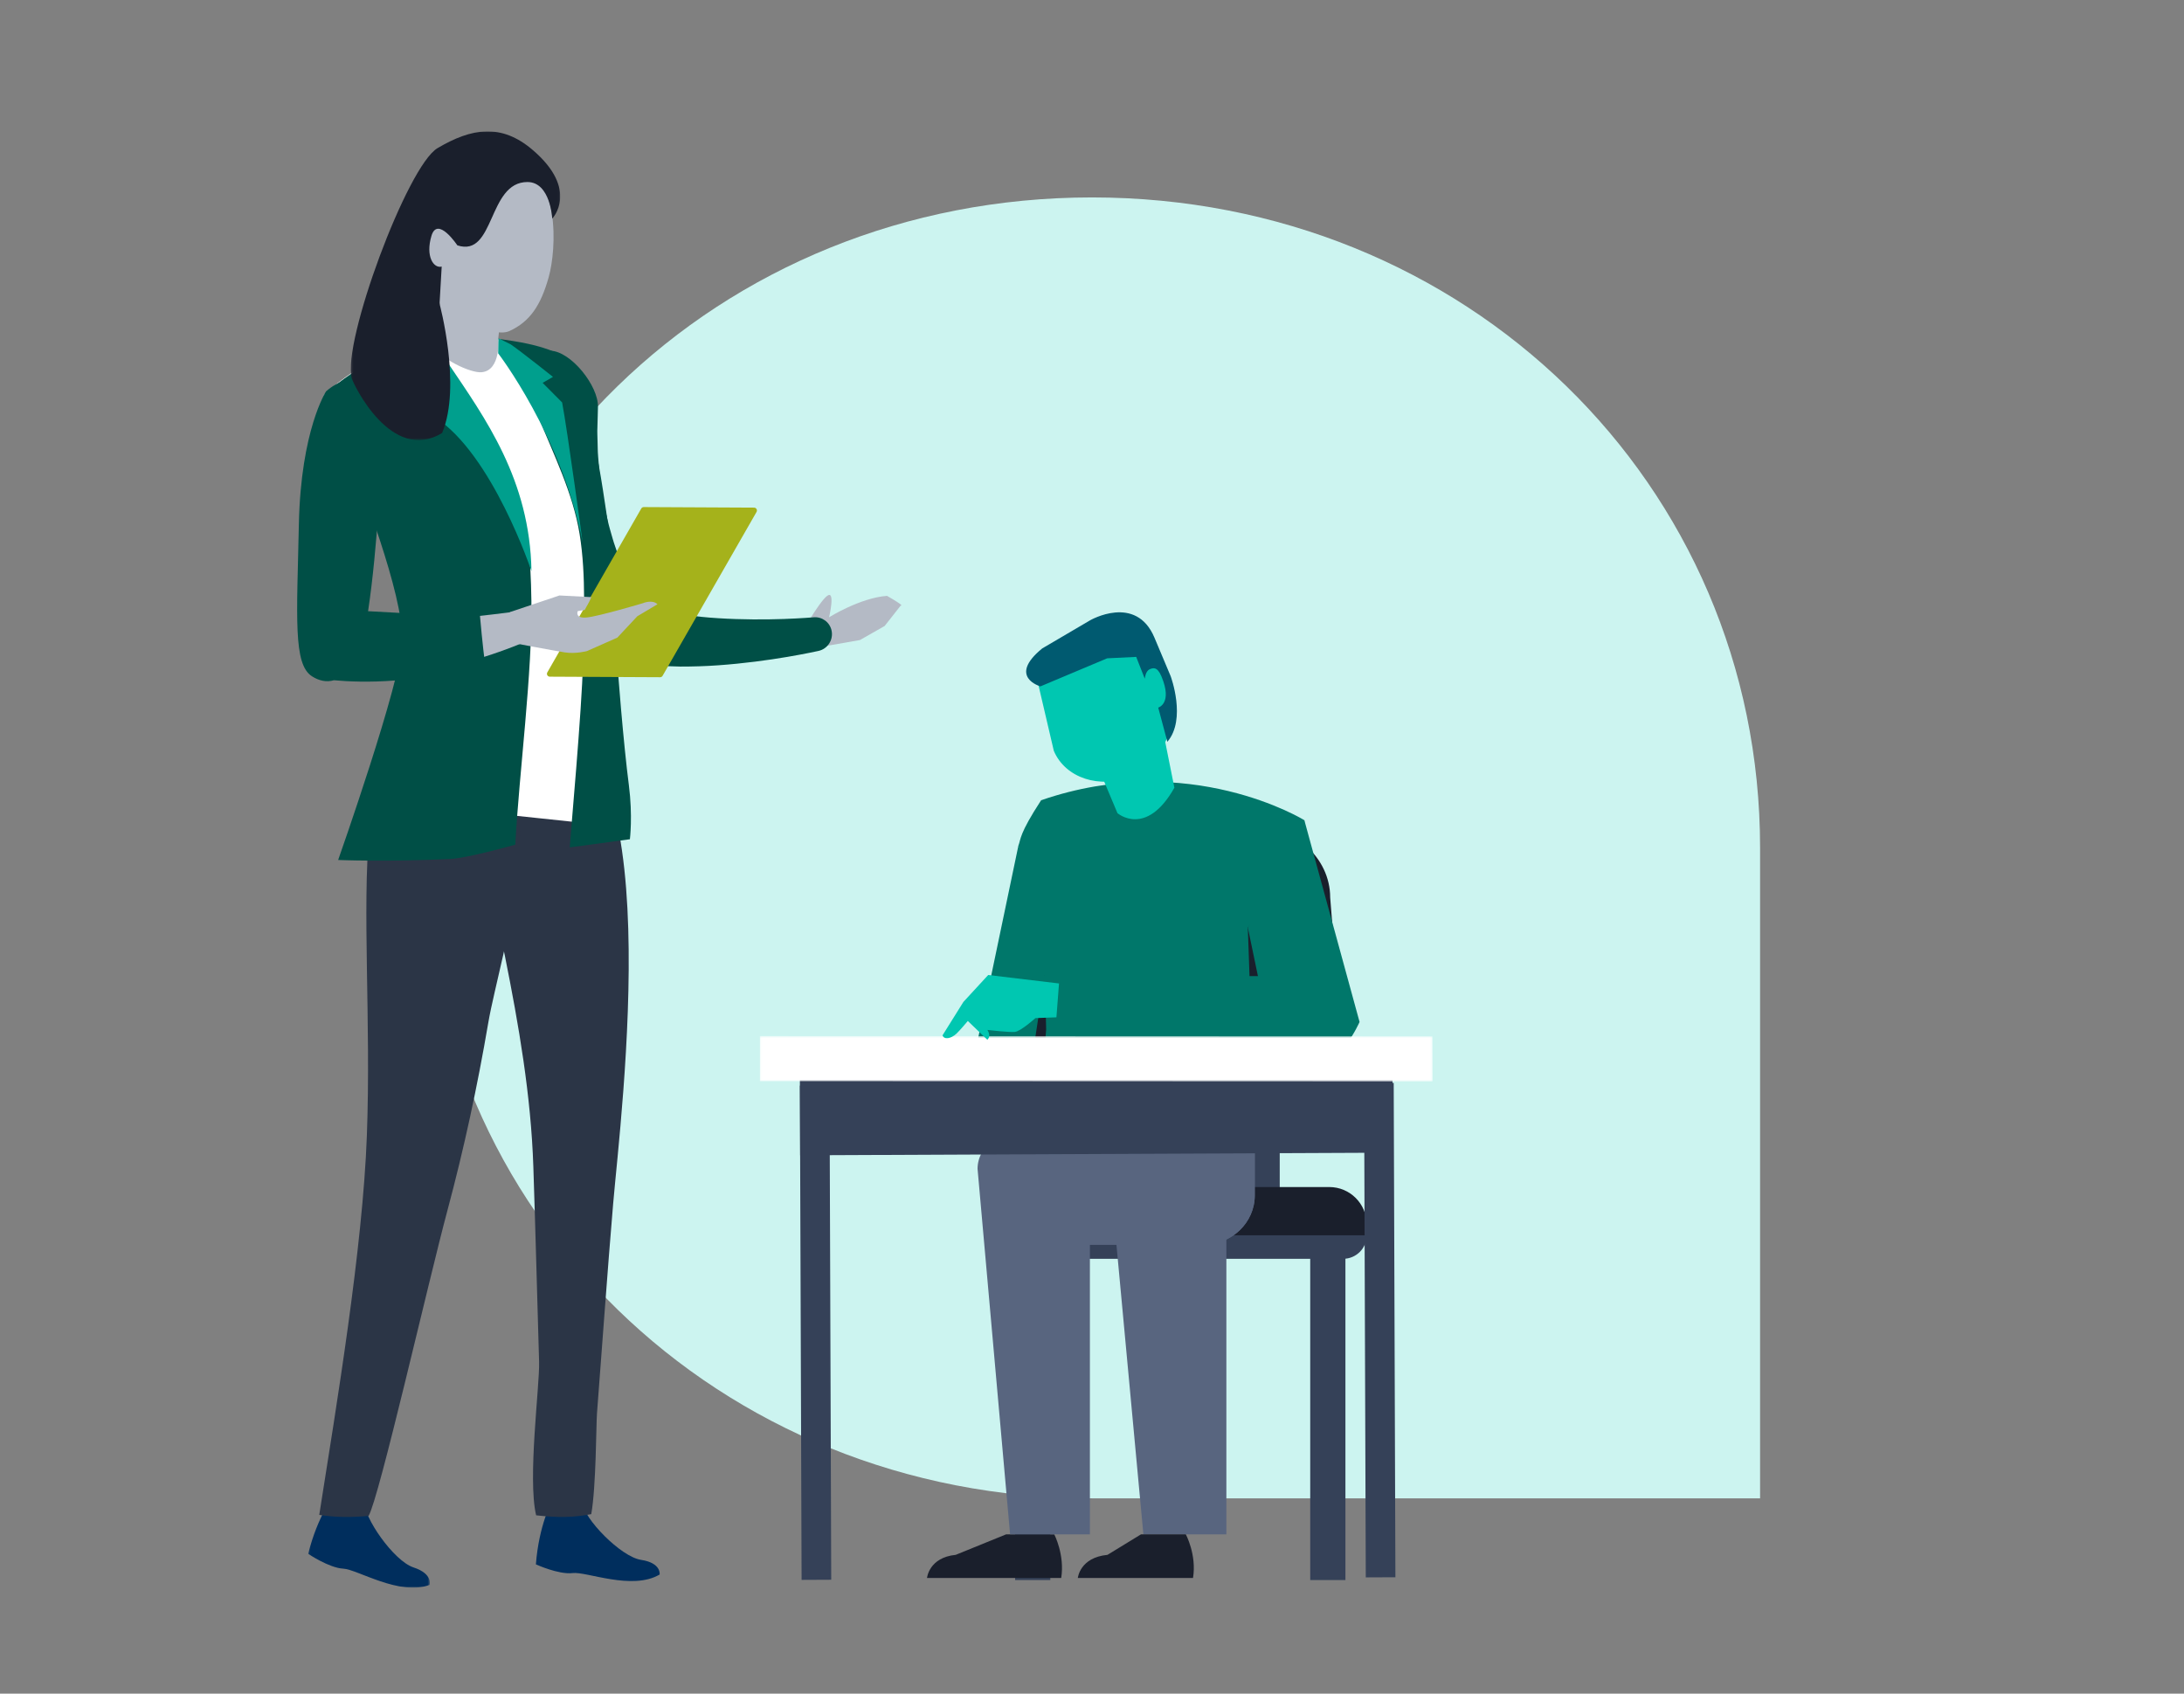 <?xml version="1.0" encoding="UTF-8"?>
<svg width="1051px" height="815px" viewBox="0 0 1051 815" version="1.1" xmlns="http://www.w3.org/2000/svg" xmlns:xlink="http://www.w3.org/1999/xlink">
    <rect x="0" y="0" width="1051" height="815" fill="#808080" stroke="none"/>
    <title>DS25944 LP Image 1051x815 Behaviour Mgmt v1</title>
    <defs>
        <polygon id="path-1" points="2.089 0.532 60.596 0.532 60.596 45.196 2.089 45.196"></polygon>
        <polygon id="path-3" points="3.189 3.002 103.98 3.002 103.98 151.547 3.189 151.547"></polygon>
        <polygon id="path-5" points="3.062 2.498 326.81 2.498 326.81 24.389 3.062 24.389"></polygon>
    </defs>
    <g id="DS25944-LP-Image-1051x815-Behaviour-Mgmt-v1" stroke="none" stroke-width="1" fill="none" fill-rule="evenodd">
        <path d="M847,721 L525.486,721 C345.47,721 204,583.235 204,407.991 C204,232.734 345.47,95 525.486,95 C705.506,95 847,232.734 847,407.991 L847,721 Z" id="Location-mark" fill="#CCF4F0"></path>
        <g id="Group-90" transform="translate(143, 60)">
            <g id="Group-39" transform="translate(0, 0.226)">
                <path d="M290.44,231.176 L282.719,240.997 L270.838,247.754 L224.341,255.934 C224.341,255.934 222.274,252.603 227.328,250.362 L241.072,247.299 C241.072,247.299 250.948,229.536 255.049,226.505 C259.151,223.47 255.976,236.803 255.976,236.803 C255.976,236.803 270.964,227.435 283.859,226.505 C293.13,231.803 290.44,231.176 290.44,231.176" id="Fill-1" fill="#B4BAC5"></path>
                <path d="M121.746,108.539 C131.754,108.714 145.014,125.498 144.753,135.558 L144.73,136.455 C144.73,136.455 144.688,138.002 144.62,140.713 C144.581,142.072 144.533,143.716 144.481,145.607 C144.371,147.506 144.504,149.623 144.552,151.941 C144.652,154.256 144.591,156.794 144.833,159.434 C145.046,162.078 145.273,164.871 145.508,167.76 C145.889,170.627 146.287,173.587 146.687,176.599 C147.242,179.579 147.804,182.607 148.373,185.632 C149.119,188.605 149.706,191.643 150.556,194.539 C151.392,197.435 152.158,200.318 153.126,203.01 C154.88,208.482 156.963,213.373 158.807,217.502 C160.699,221.605 162.472,224.827 163.719,226.99 C164.297,227.942 164.756,228.688 165.069,229.198 C165.253,229.527 165.608,230.005 165.582,229.976 C165.844,230.318 166.015,230.696 166.241,231.054 C166.725,231.225 167.21,231.403 167.794,231.555 C169.29,231.974 170.924,232.539 172.819,233.017 C174.763,233.453 176.866,233.924 179.091,234.422 C181.397,234.809 183.832,235.212 186.351,235.635 C191.476,236.323 197.034,236.927 202.685,237.262 C213.981,237.982 225.507,237.94 234.139,237.634 C238.454,237.469 242.058,237.288 244.551,237.114 C247.028,236.933 248.446,236.83 248.446,236.83 L248.685,236.81 C252.705,236.517 256.397,239.248 257.204,243.322 C258.082,247.754 255.215,252.097 250.794,253.017 C250.794,253.017 249.289,253.333 246.657,253.882 C244.041,254.418 240.327,255.105 235.848,255.877 C226.893,257.397 214.882,259.06 202.614,259.915 C196.485,260.364 190.268,260.532 184.381,260.529 C181.406,260.435 178.529,260.342 175.803,260.258 C173.026,260.016 170.404,259.793 167.978,259.583 C165.534,259.309 163.241,258.882 161.226,258.585 C159.22,258.324 157.402,257.836 155.913,257.478 C152.929,256.739 151.224,256.316 151.224,256.316 C150.659,256.171 150.013,255.97 149.458,255.754 C144.678,253.882 141.517,249.72 140.635,244.997 C140.225,244.432 139.783,243.806 139.266,243.073 C137.364,240.274 134.806,236.287 132.119,231.4 C129.487,226.493 126.558,220.708 123.994,214.316 C122.612,211.145 121.446,207.794 120.209,204.392 C118.962,200.996 117.994,197.464 116.873,193.964 C115.949,190.416 115.029,186.868 114.125,183.375 C113.401,179.844 112.688,176.367 112,173 C111.483,169.61 110.986,166.327 110.514,163.215 C110.023,160.099 109.865,157.136 109.558,154.405 C109.313,151.67 109.003,149.162 108.964,146.941 C108.867,144.713 108.787,142.773 108.719,141.175 C108.59,137.973 108.515,136.142 108.515,136.142 C108.502,135.758 108.496,135.319 108.509,134.931 C108.767,124.872 111.738,108.366 121.746,108.539" id="Fill-3" fill="#004F46"></path>
                <path d="M137.158,662.813 C137.901,670.422 155.643,688.891 165.516,690.389 C175.385,691.887 174.429,697.437 174.429,697.437 C161.172,705.262 139.257,695.916 132.537,696.736 C125.813,697.556 114.885,692.543 114.885,692.543 C116.361,673.454 122.548,662.3 122.548,662.3 L137.158,662.813 Z" id="Fill-5" fill="#002E5D"></path>
                <path d="M114.907,290.224 C180.209,284.916 155.685,476.336 152.065,519.03 C149.217,552.653 146.875,586.331 144.279,619.976 C143.872,625.219 143.904,655.12 141.527,668.382 C133.392,669.922 125.813,670.222 114.998,668.94 C110.809,651.285 116.761,606.434 116.428,595.164 C115.505,563.849 114.704,532.534 113.661,501.223 C112.524,466.967 106.688,433.251 99.913,399.46 C94.384,371.874 62.119,294.514 114.907,290.224" id="Fill-7" fill="#2B3546"></path>
                <g id="Group-11" transform="translate(3.229, 658.575)">
                    <mask id="mask-2" fill="white">
                        <use xlink:href="#path-1"></use>
                    </mask>
                    <g id="Clip-10"></g>
                    <path d="M29.058,3.531 C28.558,11.124 43.177,32.283 52.74,35.437 C62.305,38.588 60.451,43.869 60.451,43.869 C46.006,49.29 25.758,36.38 18.947,36.034 C12.136,35.692 2.089,28.906 2.089,28.906 C6.662,10.427 14.629,0.532 14.629,0.532 L29.058,3.531 Z" id="Fill-9" fill="#002E5D" mask="url(#mask-2)"></path>
                </g>
                <path d="M84.237,293.748 C127.976,309.687 97.462,399.695 91.975,431.907 C86.756,462.512 80.297,492.493 72.272,522.406 C63.098,556.588 39.323,661.192 34.369,669.224 C26.586,669.976 18.48,669.989 10.636,668.746 C19.061,615.262 31.543,540.385 33.545,486.285 C37.621,376.225 15.89,268.845 84.237,293.748" id="Fill-12" fill="#2B3546"></path>
                <path d="M120.59,109.878 C57.281,83.803 12.764,129.961 12.764,129.961 C12.764,129.961 22.038,143.343 26.04,158.477 C30.038,173.615 58.96,223.576 58.511,247.433 C58.156,266.29 36.426,325.058 36.426,325.058 L148.696,336.906 C148.696,336.906 147.204,333.929 149.665,319.247 C152.129,304.558 139.657,151.604 139.657,151.604 C139.657,151.604 137.293,116.758 120.59,109.878" id="Fill-14" fill="#FFFFFF"></path>
                <path d="M149.329,190.115 C149.329,190.115 145.434,162.545 143.445,155.539 C140.338,144.621 134.086,113.739 124.559,109.442 C116.088,105.62 105.764,104.099 97.865,102.96 C105.67,114.459 110.782,127.172 116.03,140.221 C123.464,158.697 132.729,177.056 135.94,196.878 C139.195,216.974 137.887,238.907 137.506,259.223 C137.105,280.362 131.409,342.988 131.179,347.54 L160.121,343.614 C160.121,343.614 161.533,332.364 159.63,317.626 C154.48,277.653 149.329,190.115 149.329,190.115" id="Fill-16" fill="#004F46"></path>
                <path d="M103.42,169.507 C100.652,163.054 96.151,157.517 92.844,151.755 C83.488,135.452 70.331,121.764 61.593,105.122 C61.402,104.751 61.292,104.389 61.15,104.024 C31.423,111.24 12.764,130.115 12.764,130.115 C12.764,130.115 22.023,143.523 26.014,158.683 C30.009,173.843 51.039,224.382 50.593,248.281 C50.241,267.17 19.73,353.595 19.73,353.595 C19.73,353.595 42.265,354.583 73.619,353.108 C82.18,352.704 104.973,346.215 104.973,346.215 C106.801,311.663 113.286,263.629 112.721,228.96 C112.375,207.772 111.138,187.492 103.42,169.507" id="Fill-18" fill="#004F46"></path>
                <path d="M51.352,237.989 C37.762,236.285 14.068,234.622 14.068,234.622 L9.573,266.308 C9.573,266.308 55.783,270.94 108.503,249.136 L107.337,233.757 C107.337,233.757 64.941,239.69 51.352,237.989" id="Fill-20" fill="#B4BAC5"></path>
                <path d="M34.129,233.878 C38.786,203.161 40.537,161.193 40.537,161.193 C40.537,161.193 38.392,106.867 13.926,128.08 C13.926,128.08 1.8,146.588 0.824,191.93 C-0.154,237.268 -1.917,259.337 7.073,265.17 C10.319,267.278 14.03,268.208 17.682,267.11 C31.271,268.366 58.66,268.931 90.418,258.772 C89.433,252.651 87.951,236.054 87.941,235.77 C77.248,236.164 53.27,234.989 34.129,233.878" id="Fill-22" fill="#004F46"></path>
                <path d="M219.888,184.043 L166.797,183.778 C166.303,183.775 165.844,184.04 165.599,184.469 L120.387,263.324 C119.864,264.24 120.519,265.386 121.575,265.393 L174.667,265.658 C175.158,265.661 175.62,265.396 175.865,264.964 L221.074,186.112 C221.6,185.192 220.944,184.049 219.888,184.043" id="Fill-24" fill="#A5B21B"></path>
                <path d="M166.329,230.051 C166.329,230.051 145.047,236.398 139.244,236.914 C133.444,237.427 135.02,233.85 135.02,233.85 L138.382,233.279 C139.296,231.432 140.523,229.747 141.566,227.11 L126.223,226.312 L102.387,234.325 L102.119,248.839 C102.119,248.839 123.51,252.875 128.777,253.708 C134.041,254.534 139.463,253.072 139.463,253.072 L154.08,246.599 L163.681,236.32 L173.392,230.545 C170.902,228.065 166.329,230.051 166.329,230.051" id="Fill-26" fill="#B4BAC5"></path>
                <path d="M62.761,103.655 C69.01,113.03 83.574,119.277 88.651,118.896 C98.268,118.173 96.815,102.335 96.815,102.335 L98.927,82.645 L72.045,76.376 L62.761,103.655 Z" id="Fill-28" fill="#B4BAC5"></path>
                <path d="M105.274,17.359 C84.06,10.712 60.147,26.285 57.938,37.236 C55.729,48.183 61.199,69.08 68.701,85.883 C68.701,85.883 92.538,103.542 102.248,99.032 C111.956,94.522 117.204,86.9 121.06,73.102 C124.912,59.308 126.492,24.006 105.274,17.359" id="Fill-30" fill="#B4BAC5"></path>
                <path d="M66.196,94.454 L47.87,108.662 L53.318,125.32 L73.13,131.689 L66.196,140.509 C93.934,158.145 112.755,214.615 112.755,214.615 C112.015,170.519 90.469,141 72.639,114.54 C64.356,102.257 66.196,94.454 66.196,94.454" id="Fill-32" fill="#009F8D"></path>
                <g id="Group-36" transform="translate(22.606, 0)">
                    <mask id="mask-4" fill="white">
                        <use xlink:href="#path-3"></use>
                    </mask>
                    <g id="Clip-35"></g>
                    <path d="M90.649,11.859 C75.726,-0.854 61.555,1.235 44.93,11.068 C30.385,19.668 -0.957,104.279 3.645,121.79 C4.304,124.288 22.605,163.096 47.155,148.12 C56.646,125.525 45.918,85.946 45.918,85.946 L46.949,68.058 C43.034,69.042 39.078,63.118 42.014,53.288 C44.946,43.455 54.48,57.834 54.48,57.834 C54.48,57.834 51.728,57.372 54.48,57.834 C72.697,63.829 68.976,27.365 88.201,27.365 C99.297,27.365 100.15,44.959 100.15,44.959 C100.15,44.959 113.384,31.226 90.649,11.859" id="Fill-34" fill="#1A1F2C" mask="url(#mask-4)"></path>
                </g>
                <path d="M118.131,123.999 L123.11,121.132 C123.11,121.132 107.703,108.855 102.813,105.52 L96.904,102.553 L96.723,109.788 C96.723,109.788 127.257,149.457 137.346,200.536 C137.346,200.536 130.112,147.143 127.509,133.432 L118.131,123.999 Z" id="Fill-37" fill="#009F8D"></path>
            </g>
            <polygon id="Fill-40" fill="#354158" points="375.987 523.971 392.926 523.971 392.926 433.724 375.987 433.724"></polygon>
            <polygon id="Fill-41" fill="#354158" points="345.499 700.327 362.437 700.327 362.437 520.462 345.499 520.462"></polygon>
            <polygon id="Fill-42" fill="#354158" points="455.899 523.971 472.838 523.971 472.838 433.724 455.899 433.724"></polygon>
            <polygon id="Fill-43" fill="#354158" points="487.515 700.327 504.453 700.327 504.453 520.462 487.515 520.462"></polygon>
            <g id="Group-89" transform="translate(219.6, 232.664)">
                <path d="M238.252,104.221 L170.07,104.221 C148.384,104.221 130.803,119.898 130.803,139.242 L124.819,214.235 C124.819,233.576 142.4,249.256 164.089,249.256 L244.237,249.256 C265.925,249.256 283.503,233.576 283.503,214.235 L277.522,139.242 C277.522,119.898 259.938,104.221 238.252,104.221" id="Fill-44" fill="#1A1F2C"></path>
                <path d="M277.083,278.54 L132.615,278.54 C122.672,278.54 114.608,286.601 114.608,296.541 L114.608,302.339 L295.09,302.339 L295.09,296.541 C295.09,286.601 287.026,278.54 277.083,278.54" id="Fill-46" fill="#1A1F2C"></path>
                <path d="M126.07,313.077 L283.759,313.077 C290.018,313.077 295.091,308.012 295.091,301.759 L114.741,301.759 C114.741,308.012 119.815,313.077 126.07,313.077" id="Fill-48" fill="#354158"></path>
                <path d="M246.665,177.044 L261.039,180.986 L274.299,204.11 C269.704,212.5 255.187,212.872 255.187,212.872 L145.035,200.388 L138.951,176.737 L246.665,177.044 Z" id="Fill-50" fill="#00776A"></path>
                <path d="M265.089,102.02 C265.089,102.02 209.808,67.819 138.415,92.416 C127.713,108.851 128.734,111.046 127.471,114.301 L139.856,164.059 L140.841,202.689 L136.865,249.447 L241.23,249.447 L237.885,153.667 L265.089,117.652" id="Fill-52" fill="#00776A"></path>
                <path d="M240.54,256.72 C240.776,256.717 240.993,256.711 241.228,256.704 C241.183,256.711 240.909,256.717 240.54,256.72" id="Fill-54" fill="#000000"></path>
                <path d="M200.75,39.387 C206.26,52.474 196.836,74.524 181.771,80.858 C166.706,87.195 150.029,81.716 144.523,68.629 L137.105,36.898 L190.997,15.397 L200.75,39.387 Z" id="Fill-56" fill="#00C7B1"></path>
                <path d="M202.546,86.389 L196.291,55.13 L161.639,66.516 L175.154,98.631 C175.154,98.631 188.924,110.498 202.546,86.389" id="Fill-58" fill="#00C7B1"></path>
                <path d="M170.202,24.117 L138.088,37.621 C138.088,37.621 122.083,33.133 138.951,19.355 L161.97,5.841 C161.97,5.841 184.043,-7.001 192.953,14.177 L200.752,32.711 C200.752,32.711 208.48,53.394 199.169,64.283 L194.768,47.835 C194.768,47.835 201.827,45.908 196.311,32.794 C194.296,28.007 192.259,28.714 190.702,29.369 C188.603,30.251 188.302,33.937 188.302,33.937 L184.172,23.432 C184.172,23.432 174.103,23.968 170.202,24.117" id="Fill-60" fill="#005A70"></path>
                <path d="M241.23,282.569 C241.23,295.67 230.169,306.291 216.528,306.291 L152.847,306.291 C139.203,306.291 128.142,295.67 128.142,282.569 L128.142,249.447 L241.23,249.447 L241.23,282.569 Z" id="Fill-62" fill="#58657F"></path>
                <path d="M141.298,280.955 C153.408,280.894 165.502,281.798 177.609,281.678 C201.116,281.439 223.27,276.106 237.118,257.227 C238.157,257.098 239.197,256.959 240.234,256.836 C240.576,256.798 240.902,256.733 241.229,256.672 L241.229,282.537 C241.229,295.657 230.171,306.291 216.527,306.291 L152.846,306.291 C139.202,306.291 128.144,295.657 128.144,282.537 L128.144,280.674 C132.604,281.071 137.154,280.974 141.298,280.955" id="Fill-64" fill="#58657F"></path>
                <path d="M199.413,249.447 C214.959,249.447 227.564,258.545 227.564,269.77 L227.564,445.683 L187.626,445.683 L171.262,269.77 C171.262,258.545 183.867,249.447 199.413,249.447" id="Fill-66" fill="#58657F"></path>
                <path d="M97.314,455.53 L121.525,445.683 L144.745,445.683 C144.745,445.683 149.863,455.53 148.084,466.658 L83.509,466.658 C83.509,466.658 84.397,456.811 97.314,455.53" id="Fill-68" fill="#1A1F2C"></path>
                <path d="M170.356,455.53 L186.448,445.683 L208.053,445.683 C208.053,445.683 213.349,455.53 211.508,466.658 L156.082,466.658 C156.082,466.658 157.002,456.811 170.356,455.53" id="Fill-70" fill="#1A1F2C"></path>
                <polygon id="Fill-72" fill="#00776A" points="127.472 114.301 144.055 151.333 133.895 217.817 121.791 250.329 101.281 249.448 107.827 208.213"></polygon>
                <path d="M291.656,199.1 C291.656,199.1 281.949,221.546 267.536,221.546 C248.027,221.546 247.565,200.162 247.565,200.162 L237.887,153.668 L265.088,102.021 L291.656,199.1 Z" id="Fill-74" fill="#00776A"></path>
                <path d="M134.859,249.447 C149.789,249.447 161.893,258.545 161.893,269.77 L161.893,445.683 L123.482,445.683 L107.826,269.77 C107.826,258.545 119.926,249.447 134.859,249.447" id="Fill-76" fill="#58657F"></path>
                <polygon id="Fill-78" fill="#354158" points="307.642 262.007 22.447 263.27 22.285 216.54 307.481 215.274"></polygon>
                <g id="Group-82" transform="translate(0, 203.384)">
                    <mask id="mask-6" fill="white">
                        <use xlink:href="#path-5"></use>
                    </mask>
                    <g id="Clip-81"></g>
                    <polygon id="Fill-80" fill="#FFFFFF" mask="url(#mask-6)" points="326.811 24.389 3.062 24.254 3.062 2.498 326.736 2.63"></polygon>
                </g>
                <polygon id="Fill-83" fill="#354158" points="308.907 466.312 294.649 466.376 293.829 228.514 308.09 228.447"></polygon>
                <polygon id="Fill-85" fill="#354158" points="37.41 467.513 23.148 467.578 22.331 229.716 36.592 229.651"></polygon>
                <path d="M101.011,189.471 L112.946,176.507 L147.026,180.577 L145.78,196.871 L135.675,197.245 C135.675,197.245 128.577,203.66 125.722,203.902 C122.874,204.144 112.575,202.946 112.575,202.946 C112.575,202.946 114.558,205.816 112.53,207.653 L103.145,198.627 C103.145,198.627 99.157,203.373 97.639,204.767 C95.059,207.137 91.742,207.76 90.967,205.545 L101.011,189.471 Z" id="Fill-87" fill="#00C7B1"></path>
            </g>
        </g>
    </g>
</svg>